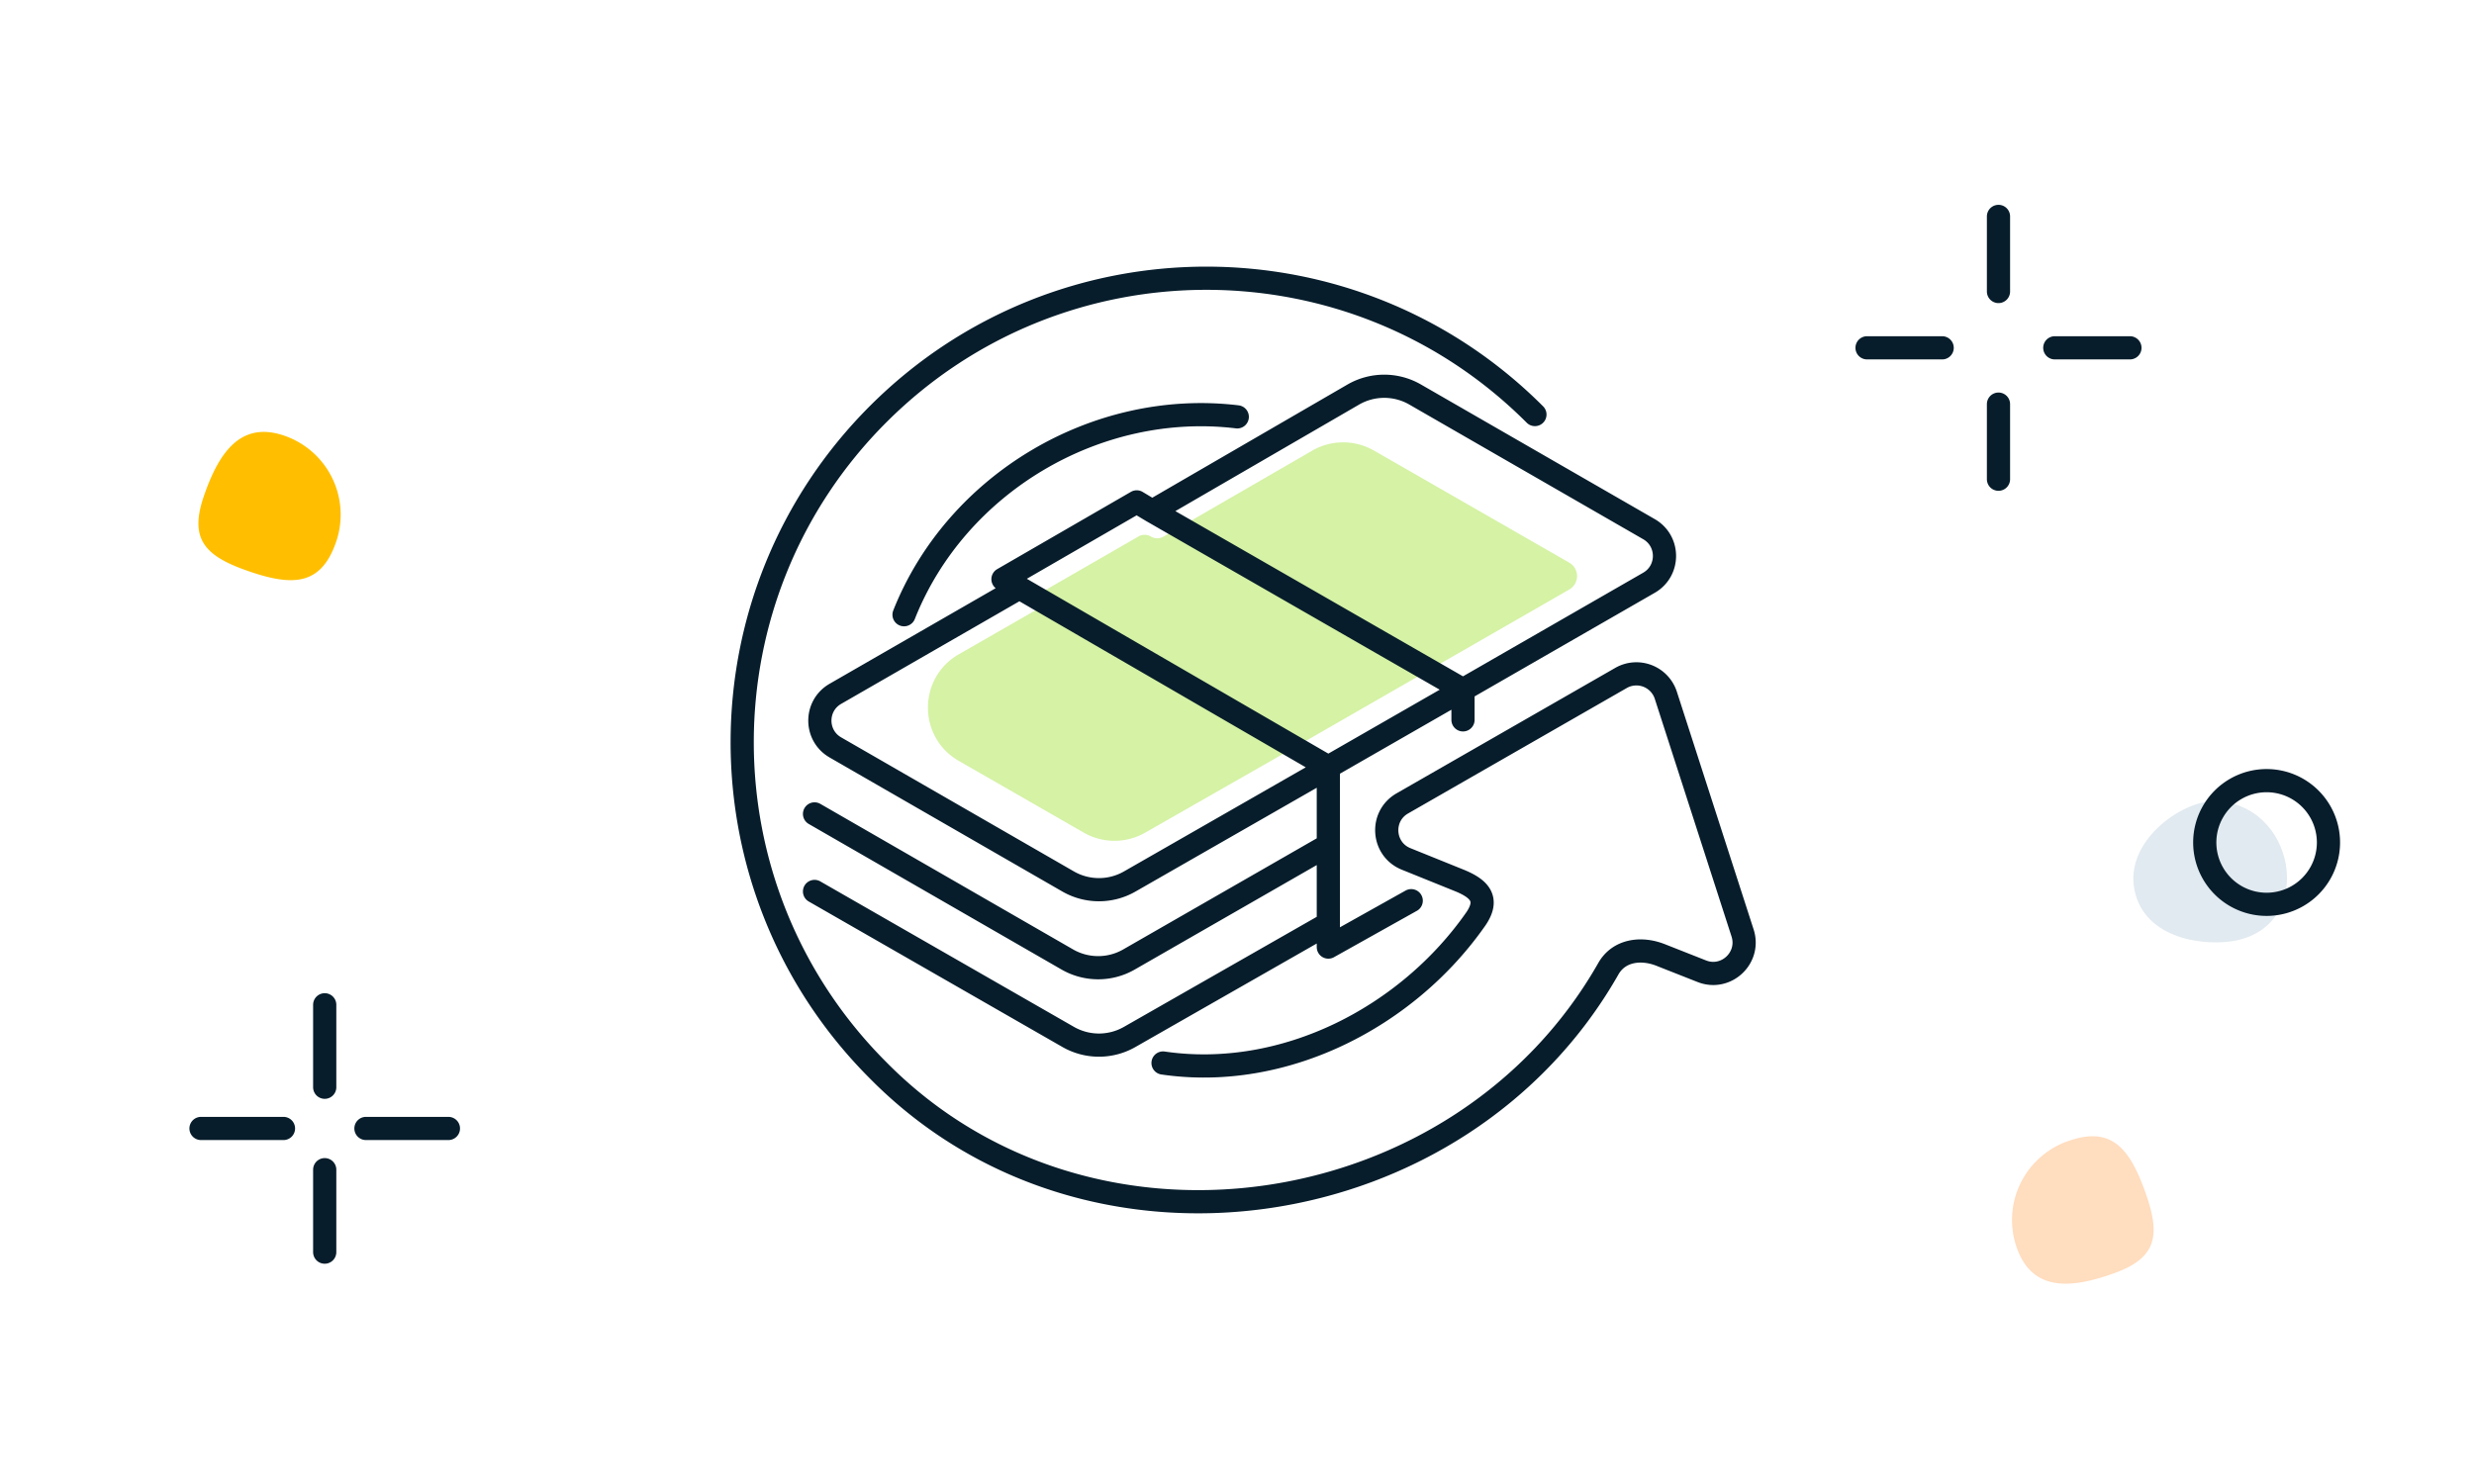 <svg xmlns="http://www.w3.org/2000/svg" width="160" height="96" fill="none"><path d="M74.059 53.865l9.905-5.655 17.527-10.076a1 1 0 00-.001-1.734l-12.634-7.253a4 4 0 00-3.993.006l-9.623 5.563a.795.795 0 01-.806-.006.795.795 0 00-.805-.007l-6.124 3.529a.274.274 0 00-.004.472.274.274 0 01-.004.472l-5.485 3.148c-2.664 1.529-2.665 5.372 0 6.9l8.072 4.636a4 4 0 003.975.005z" fill="#D5F2A5"></path><path d="M138.048 57.606c.673 3.194 4.63 3.64 6.598 3.227 5.206-1.096 3.788-9-1.5-9-2.052 0-5.77 2.58-5.098 5.773z" fill="#E1EAF0"></path><path d="M130.45 80.772c1.022 2.804 3.522 2.596 6.327 1.574 2.804-1.022 2.944-2.543 1.921-5.348-1.022-2.804-2.217-4.178-5.021-3.156a5.405 5.405 0 00-3.227 6.93z" fill="#FFDDBF"></path><path d="M18.378 28.181c-2.824-.967-4.233 1.108-5.2 3.932-.967 2.824.128 3.889 2.952 4.856 2.824.967 4.644.9 5.61-1.924a5.405 5.405 0 00-3.362-6.864z" fill="#FFBF00"></path><path d="M146.588 58.5a4 4 0 100-8 4 4 0 000 8zM21 65v5.333m0 5.334V81m-2.667-8H13m16 0h-5.333m105.58-59v4.857m0 7.286V31m-3.643-8.5h-4.857m17 0h-4.858" stroke="#071D2B" stroke-width="1.5" stroke-miterlimit="10" stroke-linecap="round" stroke-linejoin="round"></path><path d="M85.867 59.767l-12.812 7.315a4 4 0 01-3.974-.004l-16.403-9.41m33.139-2.951L73.012 62.07a4 4 0 01-3.989-.003l-16.345-9.415m22.539 16.114c7.842 1.147 15.817-2.976 20.25-9.35.8-1.2.313-1.886-1.06-2.45l-3.471-1.402c-1.547-.625-1.694-2.759-.247-3.59l14.146-8.117a2 2 0 012.898 1.12l4.964 15.376c.519 1.608-1.066 3.095-2.638 2.475l-2.692-1.062c-1.279-.492-2.683-.274-3.35.9-9.502 16.707-33.57 20.448-47.25 6.55-11.709-11.736-11.686-30.742.05-42.45 11.736-11.709 30.741-11.686 42.45.05m-19.25.15c-9.087-1.096-18.182 4.3-21.55 12.8m32.8 18.5l-5.36 3v-11.6L73.06 57.025a4 4 0 01-3.985-.005l-15.05-8.67c-1.336-.77-1.336-2.697 0-3.466l11.84-6.817-1-.6 8.65-5 1 .6m0 0l13-7.54a4 4 0 014.004-.006l15.126 8.711c1.336.77 1.335 2.698-.002 3.467l-12.027 6.918m-20.1-11.55l20.1 11.55m0 0v1.95m0-1.95l-8.71 5-20-11.6" stroke="#071D2B" stroke-width="1.5" stroke-linecap="round" stroke-linejoin="round"></path></svg>